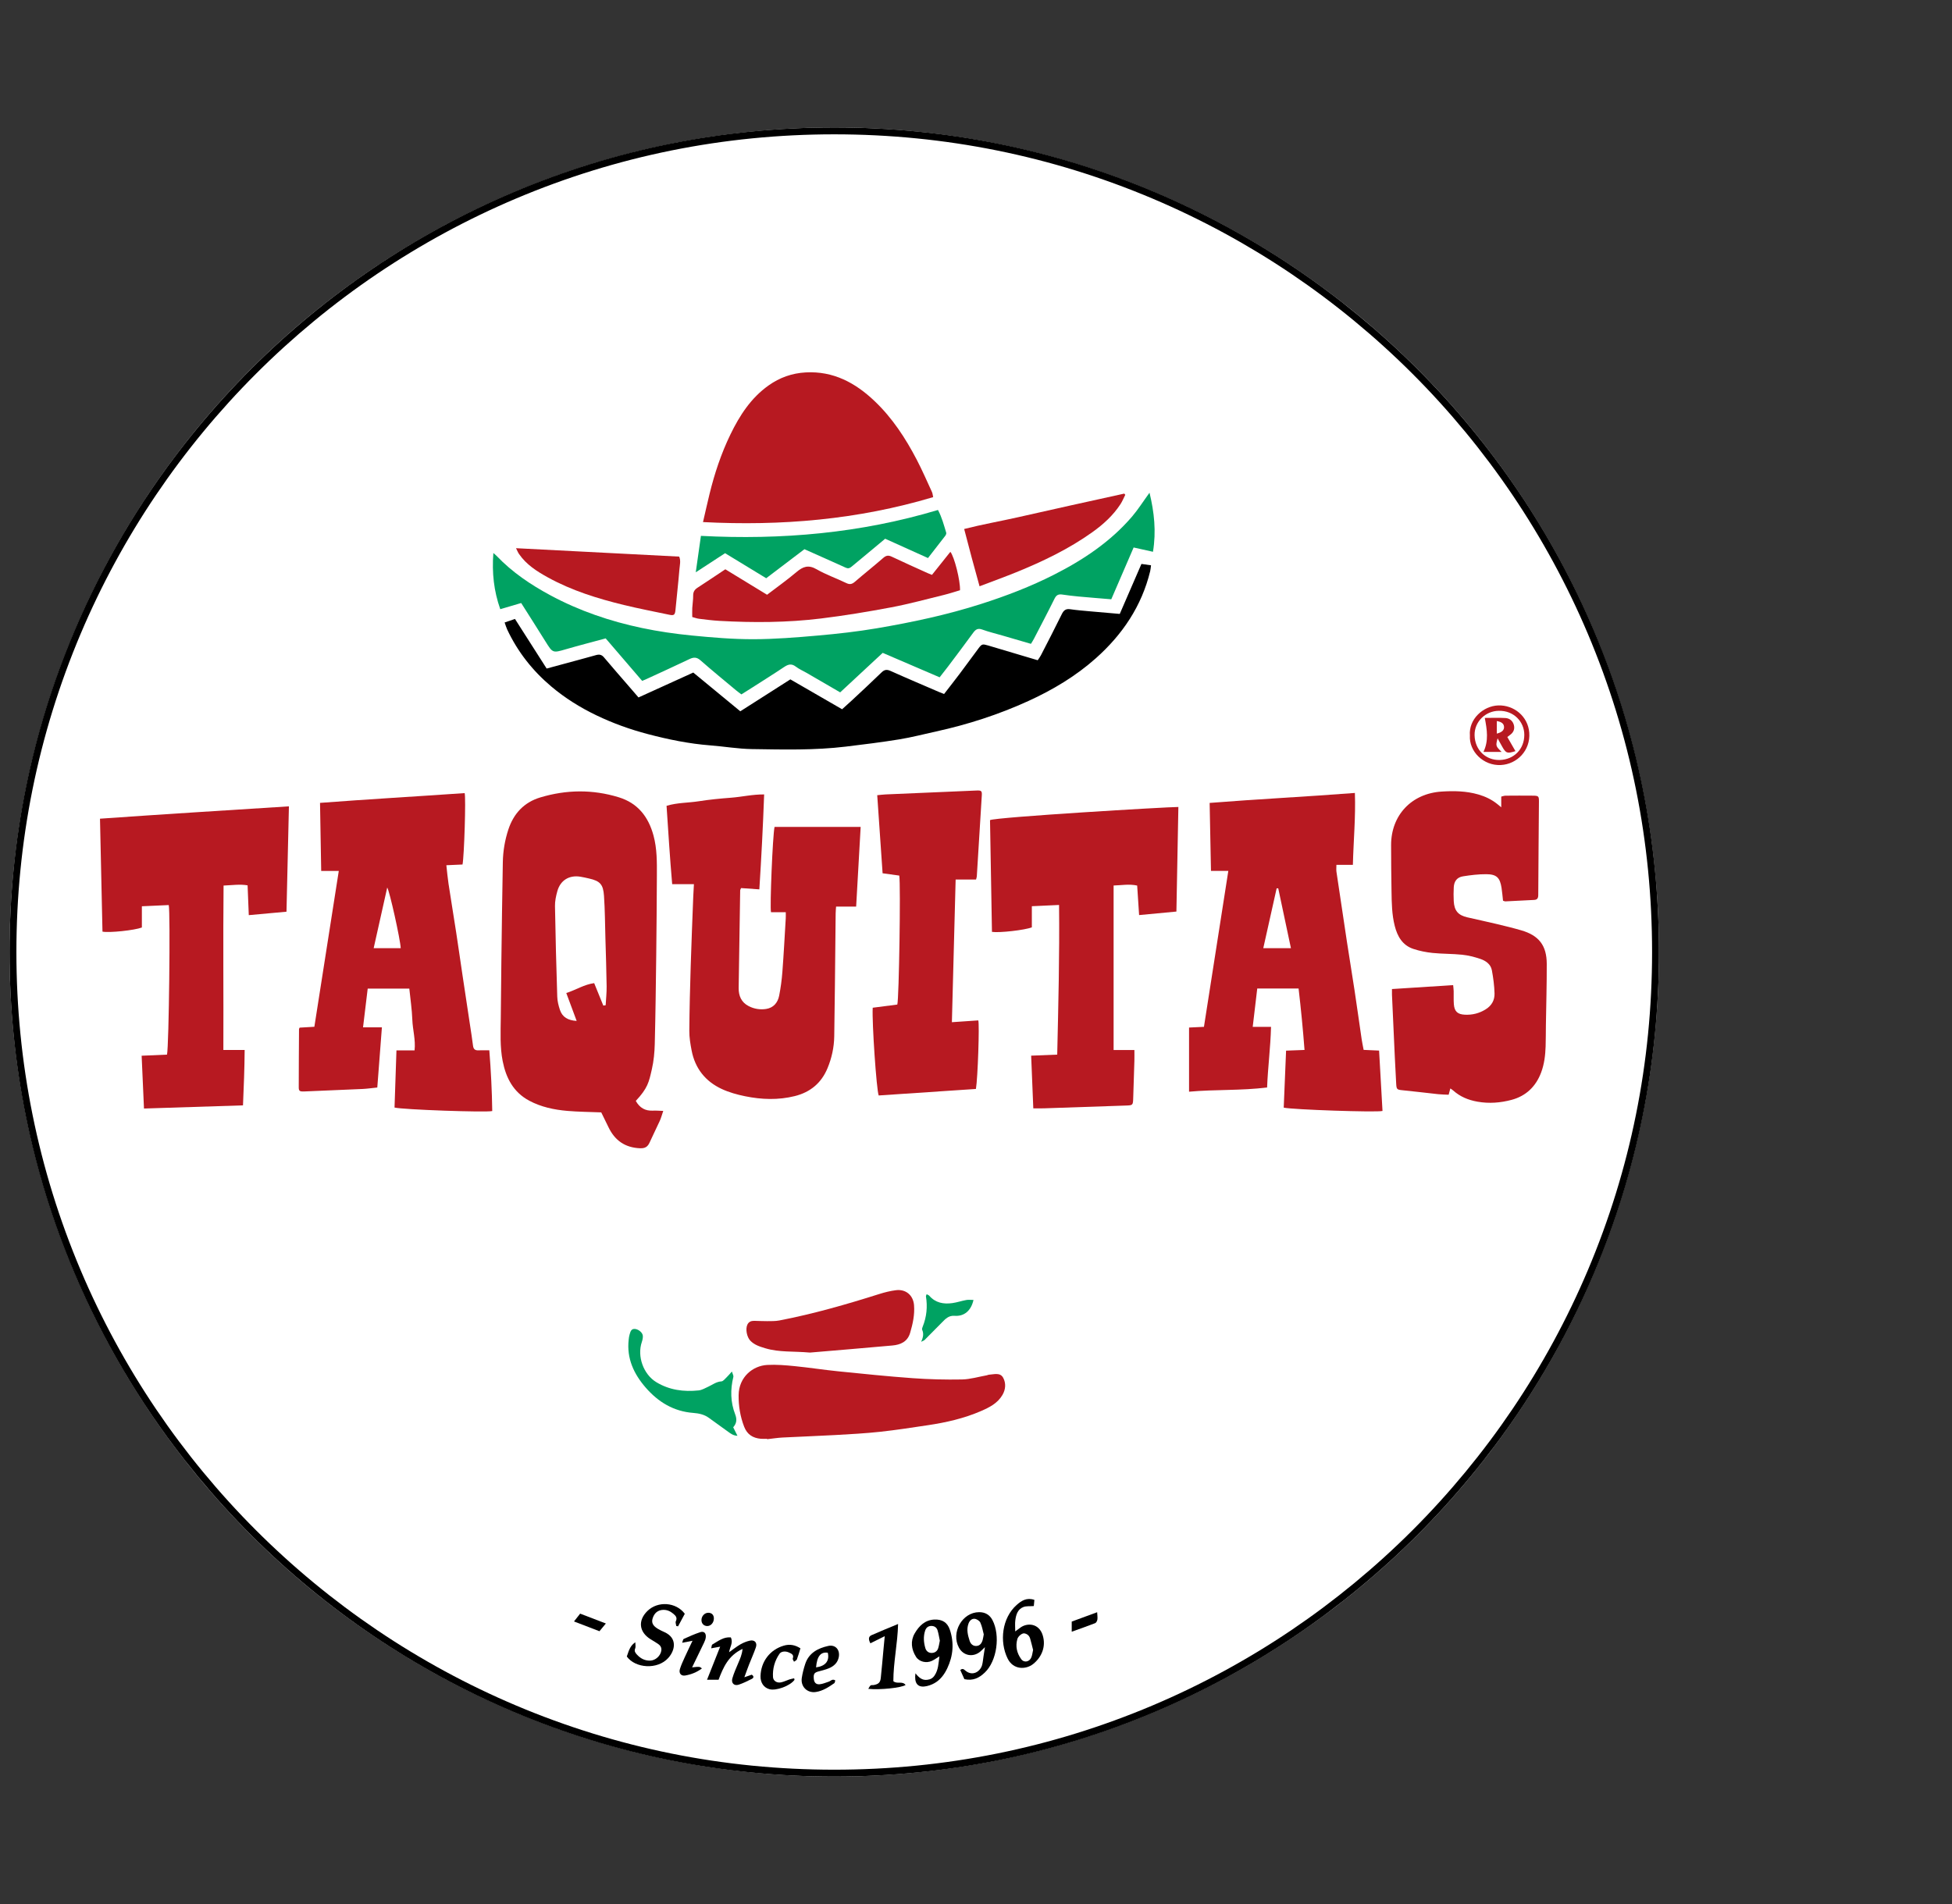 <?xml version="1.0" encoding="utf-8"?>
<!-- Generator: Adobe Illustrator 17.0.0, SVG Export Plug-In . SVG Version: 6.00 Build 0)  -->
<!DOCTYPE svg PUBLIC "-//W3C//DTD SVG 1.1//EN" "http://www.w3.org/Graphics/SVG/1.1/DTD/svg11.dtd">
<svg version="1.1" id="Layer_1" xmlns:x="http://ns.adobe.com/Extensibility/1.0/" xmlns:i="http://ns.adobe.com/AdobeIllustrator/10.0/" xmlns:graph="http://ns.adobe.com/Graphs/1.0/"
	 xmlns="http://www.w3.org/2000/svg" xmlns:xlink="http://www.w3.org/1999/xlink" x="0px" y="0px" width="205px" height="200px"
	 viewBox="0 0 205 200" enable-background="new 0 0 205 200" xml:space="preserve">
<rect x="0" y="0" width="205" height="200" fill="#333333" stroke="none"/>
<circle fill="#FFFFFF" cx="87.613" cy="100" r="86.612"/>
<g>
	<path fill="#B71921" d="M66.771,115.641c0.413,0.735,0.997,1.064,1.802,1.021c0.324-0.017,0.651,0.016,1.082,0.029
		c-0.144,0.419-0.226,0.74-0.361,1.037c-0.347,0.766-0.728,1.517-1.073,2.284c-0.202,0.449-0.476,0.624-1.004,0.602
		c-1.59-0.066-2.663-0.831-3.327-2.24c-0.246-0.521-0.505-1.035-0.748-1.529c-1.208-0.049-2.386-0.055-3.556-0.155
		c-1.391-0.12-2.758-0.406-4.005-1.072c-1.661-0.887-2.439-2.376-2.79-4.159c-0.296-1.503-0.214-3.017-0.199-4.531
		c0.019-1.973,0.035-3.946,0.061-5.918c0.046-3.487,0.087-6.974,0.154-10.461c0.022-1.158,0.215-2.3,0.576-3.402
		c0.551-1.684,1.646-2.871,3.364-3.386c2.739-0.821,5.494-0.856,8.238-0.013c2.003,0.615,3.114,2.052,3.647,4.021
		c0.376,1.39,0.36,2.807,0.353,4.224c-0.014,2.791-0.034,5.581-0.068,8.372c-0.038,3.103-0.075,6.206-0.154,9.307
		c-0.022,0.884-0.108,1.783-0.305,2.643C68.143,113.697,68.027,114.292,66.771,115.641z M63.36,105.629
		c0.082-0.013,0.165-0.026,0.247-0.039c0.036-0.663,0.111-1.326,0.102-1.988c-0.022-1.68-0.08-3.36-0.128-5.04
		c-0.042-1.489-0.046-2.98-0.149-4.464c-0.084-1.203-0.407-1.556-1.566-1.819c-0.304-0.069-0.609-0.141-0.917-0.19
		c-1.177-0.188-2.102,0.378-2.419,1.528c-0.139,0.505-0.254,1.039-0.245,1.558c0.054,3.17,0.137,6.341,0.238,9.51
		c0.015,0.471,0.132,0.954,0.284,1.403c0.258,0.766,0.855,1.096,1.754,1.15c-0.374-1.006-0.718-1.933-1.089-2.93
		c1.022-0.328,1.885-0.902,2.929-1.039C62.74,104.1,63.05,104.865,63.36,105.629z"/>
	<path fill="#B71921" d="M128.999,91.481c-0.664,0-1.208,0-1.822,0c-0.047-2.406-0.093-4.728-0.14-7.141
		c5.093-0.406,10.124-0.65,15.254-1.048c0.088,2.536-0.146,5.001-0.211,7.555c-0.358,0-0.616,0-0.874,0c-0.262,0-0.524,0-0.855,0
		c0,0.271-0.028,0.502,0.004,0.724c0.36,2.447,0.725,4.894,1.098,7.339c0.261,1.711,0.545,3.418,0.804,5.129
		c0.258,1.71,0.495,3.423,0.747,5.133c0.052,0.353,0.13,0.702,0.206,1.109c0.531,0.024,1.028,0.046,1.623,0.073
		c0.12,2.129,0.24,4.245,0.358,6.343c-0.619,0.165-9.483-0.138-10.374-0.35c0.081-1.959,0.163-3.938,0.248-5.986
		c0.673-0.025,1.279-0.048,1.937-0.073c-0.168-2.205-0.375-4.317-0.624-6.455c-1.474,0-2.86,0-4.341,0
		c-0.157,1.33-0.311,2.63-0.476,4.03h1.923c-0.055,2.171-0.33,4.23-0.413,6.366c-2.729,0.346-5.442,0.194-8.196,0.445
		c0-2.28,0-4.477,0-6.739c0.526-0.025,1.019-0.048,1.564-0.074C127.287,102.438,128.131,97.035,128.999,91.481L128.999,91.481z
		 M134.242,93.314c-0.056-0.001-0.112-0.002-0.168-0.004c-0.466,2.087-0.931,4.173-1.404,6.289h2.904
		C135.119,97.453,134.681,95.383,134.242,93.314z"/>
	<path fill="#B71921" d="M35.579,91.485c-0.662,0-1.205,0-1.847,0c-0.041-2.409-0.081-4.731-0.123-7.15
		c5.107-0.39,10.158-0.676,15.189-1.027c0.143,0.444-0.049,6.659-0.224,7.501c-0.521,0.023-1.063,0.048-1.697,0.076
		c0.075,0.658,0.128,1.292,0.223,1.919c0.26,1.71,0.543,3.416,0.806,5.125c0.226,1.472,0.434,2.947,0.654,4.421
		c0.262,1.758,0.53,3.515,0.794,5.272c0.111,0.737,0.231,1.473,0.322,2.212c0.044,0.355,0.201,0.511,0.561,0.494
		c0.357-0.016,0.716-0.004,1.152-0.004c0.169,2.148,0.279,4.268,0.307,6.381c-0.633,0.163-9.407-0.145-10.262-0.368
		c0.066-1.957,0.133-3.937,0.202-6.003h0.958h0.944c0.124-1.121-0.198-2.169-0.236-3.23c-0.039-1.074-0.202-2.143-0.316-3.262
		c-1.456,0-2.864,0-4.369,0c-0.16,1.328-0.319,2.645-0.49,4.07h1.981c-0.165,2.152-0.321,4.202-0.484,6.321
		c-0.563,0.057-1.058,0.131-1.555,0.154c-2.042,0.095-4.084,0.175-6.126,0.261c-0.455,0.019-0.568-0.041-0.568-0.429
		c0-2.044,0.017-4.088,0.029-6.132c0-0.021,0.018-0.043,0.063-0.143c0.473-0.028,0.988-0.058,1.548-0.091
		C33.865,102.431,34.71,97.036,35.579,91.485z M39.243,99.596h2.84c-0.035-0.892-1.171-6.013-1.417-6.366
		C40.192,95.349,39.725,97.44,39.243,99.596z"/>
	<path fill="#B71921" d="M82.522,95.818c-0.569,0-1.066,0-1.551,0c-0.133-0.534,0.173-8.03,0.372-8.959h9.044
		c-0.156,2.765-0.313,5.534-0.474,8.373c-0.738,0-1.404,0-2.108,0c-0.018,0.282-0.042,0.492-0.044,0.704
		c-0.028,2.526-0.05,5.051-0.078,7.577c-0.02,1.779-0.043,3.559-0.07,5.338c-0.018,1.168-0.265,2.294-0.712,3.366
		c-0.644,1.547-1.807,2.514-3.433,2.918c-1.736,0.431-3.483,0.369-5.215,0.016c-0.838-0.171-1.687-0.405-2.459-0.765
		c-1.715-0.799-2.797-2.16-3.158-4.037c-0.131-0.679-0.248-1.375-0.243-2.063c0.016-2.284,0.077-4.569,0.147-6.853
		c0.074-2.427,0.175-4.852,0.267-7.278c0.015-0.402,0.043-0.804,0.069-1.282c-0.768,0-1.478,0-2.283,0
		c-0.241-2.758-0.404-5.455-0.591-8.228c1.119-0.342,2.279-0.306,3.402-0.483c1.114-0.176,2.242-0.283,3.368-0.369
		c1.14-0.087,2.265-0.358,3.479-0.344c-0.12,3.356-0.293,6.627-0.504,9.971c-0.705-0.05-1.315-0.093-1.919-0.135
		c-0.045,0.115-0.093,0.18-0.094,0.246c-0.056,3.415-0.11,6.829-0.159,10.244c-0.012,0.832,0.284,1.517,1.053,1.91
		c0.568,0.291,1.195,0.394,1.822,0.298c0.781-0.12,1.231-0.656,1.377-1.393c0.162-0.822,0.275-1.659,0.339-2.495
		c0.142-1.87,0.241-3.743,0.353-5.614C82.533,96.273,82.522,96.064,82.522,95.818L82.522,95.818z"/>
	<path fill="#B71921" d="M152.317,114.33c-0.069,0.256-0.118,0.434-0.179,0.661c-0.383-0.019-0.74-0.019-1.094-0.057
		c-1.241-0.132-2.48-0.29-3.722-0.411c-0.621-0.061-0.662-0.078-0.696-0.736c-0.046-0.913-0.099-1.825-0.141-2.738
		c-0.102-2.186-0.201-4.372-0.299-6.557c-0.007-0.166-0.001-0.332-0.001-0.602c2.148-0.138,4.264-0.273,6.426-0.412
		c0.024,0.266,0.05,0.45,0.054,0.634c0.01,0.457-0.016,0.916,0.019,1.371c0.059,0.763,0.394,1.065,1.15,1.102
		c0.789,0.039,1.506-0.137,2.191-0.562c0.647-0.401,0.95-0.977,0.931-1.677c-0.022-0.811-0.13-1.626-0.278-2.424
		c-0.121-0.653-0.655-1.011-1.235-1.205c-0.611-0.204-1.251-0.364-1.89-0.431c-1.027-0.107-2.068-0.082-3.095-0.187
		c-0.685-0.07-1.378-0.208-2.031-0.425c-1.14-0.379-1.672-1.317-1.951-2.413c-0.304-1.197-0.32-2.427-0.339-3.653
		c-0.026-1.611-0.043-3.223-0.044-4.835c-0.002-3.145,2.144-5.416,5.291-5.624c1.303-0.086,2.593-0.063,3.863,0.301
		c0.727,0.208,1.391,0.523,1.982,0.994c0.126,0.101,0.25,0.206,0.432,0.357c0-0.419,0-0.745,0-1.124
		c0.138-0.031,0.292-0.095,0.445-0.097c0.962-0.009,1.925-0.012,2.887-0.002c0.585,0.007,0.631,0.056,0.627,0.616
		c-0.024,3.272-0.057,6.544-0.072,9.816c-0.002,0.331-0.098,0.503-0.432,0.52c-1.009,0.052-2.018,0.105-3.027,0.153
		c-0.066,0.003-0.134-0.038-0.241-0.071c-0.05-0.443-0.085-0.896-0.154-1.344c-0.166-1.079-0.519-1.437-1.613-1.441
		c-0.81-0.003-1.628,0.095-2.43,0.223c-0.636,0.101-0.944,0.513-0.977,1.161c-0.025,0.479-0.028,0.962-0.002,1.441
		c0.055,1.012,0.459,1.485,1.436,1.709c1.028,0.237,2.06,0.455,3.086,0.701c0.862,0.206,1.725,0.416,2.576,0.664
		c1.843,0.537,2.664,1.586,2.67,3.518c0.007,2.14-0.057,4.281-0.089,6.422c-0.011,0.746-0.005,1.492-0.029,2.237
		c-0.03,0.94-0.141,1.874-0.473,2.757c-0.552,1.467-1.586,2.467-3.105,2.872c-1.164,0.31-2.348,0.406-3.565,0.193
		c-0.982-0.172-1.837-0.526-2.574-1.186C152.537,114.478,152.456,114.43,152.317,114.33L152.317,114.33z"/>
	<path fill="#B71921" d="M111.223,95.058c-0.981,0.045-1.885,0.087-2.858,0.132v2.22c-0.744,0.289-3.41,0.594-4.189,0.475
		c-0.068-3.916-0.136-7.847-0.204-11.738c0.601-0.314,18.653-1.389,19.782-1.382c-0.069,3.641-0.137,7.281-0.207,10.986
		c-1.352,0.128-2.606,0.246-3.918,0.37c-0.07-1.084-0.135-2.08-0.202-3.101c-0.856-0.188-1.66-0.026-2.475-0.006v17.28h2.184
		c0,0.449,0.009,0.802-0.002,1.154c-0.038,1.298-0.084,2.595-0.123,3.893c-0.023,0.749-0.037,0.762-0.769,0.786
		c-2.86,0.096-5.72,0.197-8.58,0.292c-0.355,0.012-0.711,0.002-1.144,0.002c-0.075-1.851-0.148-3.641-0.225-5.533
		c0.921-0.037,1.794-0.072,2.737-0.11C111.148,105.517,111.282,100.317,111.223,95.058z"/>
	<path fill="#B71921" d="M10.501,85.996c6.641-0.468,13.199-0.874,19.841-1.296c-0.086,3.737-0.17,7.379-0.255,11.066
		c-1.338,0.122-2.596,0.237-3.96,0.362c-0.043-1.079-0.083-2.077-0.125-3.13c-0.814-0.142-1.617-0.014-2.523,0.021
		c-0.059,5.752,0.003,11.463-0.021,17.269h2.236c-0.014,1.98-0.093,3.86-0.175,5.82c-3.501,0.112-6.922,0.222-10.398,0.333
		c-0.084-1.884-0.163-3.674-0.246-5.547c0.936-0.041,1.81-0.079,2.663-0.116c0.205-0.869,0.365-15.022,0.183-15.71
		c-0.92,0.041-1.848,0.083-2.822,0.127v2.231c-0.774,0.294-3.449,0.578-4.137,0.432C10.676,93.961,10.59,90.05,10.501,85.996
		L10.501,85.996z"/>
</g>
<path d="M77.747,74.715c1.751-1.117,3.49-2.226,5.257-3.353c1.814,1.048,3.618,2.09,5.433,3.139
	c0.353-0.319,0.677-0.604,0.992-0.898c1.054-0.986,2.115-1.963,3.149-2.97c0.308-0.3,0.556-0.333,0.949-0.157
	c1.687,0.758,3.39,1.477,5.088,2.21c0.153,0.066,0.309,0.123,0.533,0.212c0.554-0.717,1.114-1.428,1.658-2.151
	c0.664-0.882,1.309-1.779,1.972-2.662c0.328-0.437,0.41-0.457,0.987-0.286c1.719,0.509,3.437,1.023,5.217,1.553
	c0.116-0.178,0.246-0.344,0.34-0.528c0.736-1.432,1.478-2.861,2.186-4.307c0.195-0.398,0.413-0.591,0.877-0.524
	c0.71,0.103,1.426,0.16,2.14,0.225c1.001,0.092,2.004,0.175,3.073,0.268c0.76-1.752,1.502-3.463,2.277-5.249
	c0.318,0.044,0.632,0.088,1.006,0.141c-0.035,0.256-0.045,0.441-0.088,0.617c-0.895,3.676-2.916,6.664-5.704,9.147
	c-2.113,1.882-4.527,3.324-7.098,4.496c-3.109,1.417-6.341,2.465-9.678,3.195c-1.285,0.281-2.56,0.617-3.856,0.828
	c-1.868,0.304-3.748,0.537-5.627,0.763c-3.28,0.396-6.578,0.31-9.87,0.26c-1.459-0.022-2.914-0.277-4.373-0.389
	c-2.228-0.172-4.406-0.622-6.559-1.187c-1.857-0.488-3.661-1.137-5.397-1.972c-1.699-0.816-3.284-1.805-4.724-3.018
	c-1.975-1.664-3.541-3.652-4.642-5.996c-0.1-0.212-0.162-0.442-0.268-0.736c0.379-0.13,0.71-0.243,1.086-0.372
	c1.112,1.742,2.217,3.472,3.326,5.21c1.217-0.329,2.368-0.64,3.519-0.952c0.554-0.15,1.109-0.298,1.661-0.458
	c0.329-0.095,0.589-0.063,0.832,0.226c0.85,1.011,1.722,2.003,2.585,3.003c0.343,0.397,0.685,0.795,1.05,1.217
	c1.941-0.882,3.837-1.744,5.753-2.615C74.45,71.996,76.075,73.336,77.747,74.715L77.747,74.715z"/>
<path fill="#00A262" d="M120.723,51.756c0.497,2.06,0.714,4.06,0.363,6.204c-0.665-0.148-1.306-0.291-2.031-0.452
	c-0.78,1.806-1.556,3.605-2.348,5.441c-1.161-0.098-2.304-0.187-3.446-0.292c-0.574-0.053-1.146-0.123-1.716-0.207
	c-0.383-0.056-0.609,0.053-0.793,0.425c-0.702,1.421-1.442,2.823-2.171,4.231c-0.086,0.166-0.191,0.323-0.31,0.523
	c-1.01-0.294-1.995-0.582-2.981-0.869c-0.715-0.208-1.442-0.38-2.14-0.634c-0.466-0.169-0.698-0.001-0.956,0.354
	c-0.861,1.187-1.748,2.356-2.628,3.529c-0.273,0.363-0.558,0.717-0.884,1.136c-1.995-0.857-3.973-1.707-5.98-2.569
	c-1.498,1.392-2.972,2.761-4.466,4.15c-1.217-0.707-2.377-1.382-3.539-2.055c-0.374-0.217-0.783-0.389-1.122-0.651
	c-0.45-0.347-0.804-0.239-1.229,0.045c-1.139,0.762-2.303,1.488-3.457,2.227c-0.323,0.207-0.649,0.41-1.025,0.647
	c-0.178-0.135-0.37-0.268-0.549-0.417c-1.255-1.049-2.523-2.083-3.751-3.162c-0.4-0.352-0.724-0.337-1.165-0.126
	c-1.496,0.716-3.006,1.4-4.512,2.096c-0.129,0.06-0.262,0.111-0.447,0.189c-1.271-1.48-2.534-2.952-3.831-4.462
	c-1.392,0.378-2.783,0.734-4.161,1.135c-1.408,0.409-1.394,0.423-2.178-0.838c-0.824-1.327-1.667-2.642-2.535-4.013
	c-0.715,0.211-1.418,0.418-2.196,0.648c-0.673-1.902-0.884-3.817-0.725-5.903c0.168,0.15,0.255,0.217,0.33,0.295
	c1.645,1.726,3.592,3.039,5.679,4.16c3.027,1.626,6.253,2.721,9.603,3.425c1.712,0.36,3.454,0.612,5.196,0.784
	c2.15,0.211,4.313,0.395,6.47,0.393c2.279-0.003,4.562-0.189,6.834-0.389c2.056-0.181,4.113-0.413,6.147-0.758
	c3.714-0.63,7.396-1.414,10.995-2.568c2.615-0.838,5.167-1.816,7.613-3.057c3.089-1.567,5.944-3.466,8.219-6.122
	C119.534,53.503,120.06,52.668,120.723,51.756L120.723,51.756z"/>
<path fill="#B71921" d="M98.002,52.22c-7.928,2.369-15.933,3.043-24.172,2.62c0.244-1.054,0.455-2.006,0.686-2.952
	c0.526-2.149,1.221-4.243,2.186-6.236c0.971-2.006,2.164-3.857,4.024-5.172c1.161-0.821,2.444-1.281,3.885-1.361
	c2.905-0.16,5.211,1.087,7.23,3.004c1.867,1.773,3.258,3.905,4.44,6.173c0.576,1.106,1.073,2.254,1.596,3.388
	C97.943,51.827,97.952,51.996,98.002,52.22z"/>
<path fill="#B71921" d="M99.968,107.373c1.018-0.07,1.899-0.131,2.772-0.19c0.138,0.396-0.054,6.085-0.247,7.2
	c-3.392,0.228-6.807,0.458-10.212,0.686c-0.23-0.561-0.716-7.671-0.628-9.216c0.848-0.11,1.717-0.222,2.583-0.334
	c0.179-0.605,0.364-12.525,0.207-13.547c-0.557-0.077-1.121-0.155-1.752-0.242c-0.187-2.718-0.372-5.416-0.564-8.202
	c0.335-0.031,0.611-0.069,0.887-0.081c3.171-0.138,6.343-0.269,9.514-0.409c0.532-0.024,0.612,0.027,0.581,0.524
	c-0.172,2.832-0.347,5.664-0.524,8.495c-0.006,0.091-0.042,0.179-0.079,0.329c-0.697,0-1.387,0-2.144,0
	C100.232,97.384,100.101,102.318,99.968,107.373z"/>
<path fill="#B71921" d="M80.55,151.133c-0.216,0-0.434,0.016-0.649-0.003c-0.834-0.074-1.434-0.446-1.751-1.27
	c-0.413-1.072-0.593-2.18-0.579-3.315c0.024-1.901,1.488-3.092,3.018-3.171c0.951-0.05,1.916,0.031,2.867,0.126
	c1.527,0.152,3.045,0.389,4.572,0.544c2.602,0.264,5.205,0.533,7.814,0.721c1.724,0.124,3.459,0.168,5.187,0.135
	c0.874-0.017,1.744-0.284,2.616-0.439c0.07-0.013,0.137-0.057,0.207-0.06c0.538-0.03,1.19-0.27,1.509,0.333
	c0.296,0.559,0.259,1.207-0.082,1.791c-0.516,0.885-1.385,1.317-2.266,1.699c-1.77,0.767-3.639,1.193-5.539,1.477
	c-1.684,0.251-3.368,0.515-5.061,0.697c-1.551,0.167-3.112,0.251-4.67,0.339c-1.847,0.104-3.696,0.165-5.544,0.262
	c-0.549,0.029-1.095,0.117-1.643,0.177C80.553,151.161,80.552,151.147,80.55,151.133z"/>
<path fill="#B71921" d="M72.7,64.813c0-0.344-0.013-0.651,0.003-0.958c0.023-0.431,0.1-0.861,0.094-1.291
	c-0.005-0.382,0.139-0.624,0.453-0.827c0.966-0.625,1.92-1.27,2.925-1.939c1.446,0.882,2.895,1.767,4.383,2.675
	c1.049-0.802,2.109-1.552,3.095-2.388c0.672-0.57,1.246-0.784,2.095-0.295c0.994,0.572,2.095,0.954,3.132,1.456
	c0.364,0.176,0.6,0.122,0.894-0.131c0.983-0.847,2.001-1.654,2.98-2.506c0.298-0.259,0.53-0.311,0.894-0.137
	c1.257,0.599,2.531,1.163,3.799,1.739c0.129,0.059,0.263,0.107,0.43,0.174c0.647-0.812,1.287-1.614,1.931-2.421
	c0.417,0.503,1.049,3.013,1.014,4.036c-0.55,0.161-1.115,0.351-1.692,0.492c-1.84,0.45-3.671,0.952-5.53,1.303
	c-2.449,0.462-4.914,0.87-7.387,1.173c-3.538,0.433-7.098,0.449-10.656,0.249c-0.718-0.04-1.434-0.133-2.148-0.221
	C73.177,64.967,72.953,64.88,72.7,64.813L72.7,64.813z"/>
<path fill="#00A262" d="M76.148,58.108c-1.014,0.661-1.971,1.285-3.079,2.007c0.195-1.377,0.364-2.57,0.542-3.826
	c8.479,0.442,16.763-0.282,24.896-2.721c0.415,0.78,0.621,1.591,0.865,2.385c0.028,0.092-0.033,0.241-0.1,0.328
	c-0.595,0.779-1.201,1.55-1.814,2.337c-1.531-0.691-2.992-1.35-4.497-2.029c-0.756,0.63-1.51,1.259-2.266,1.888
	c-0.425,0.353-0.855,0.701-1.278,1.058c-0.181,0.153-0.352,0.207-0.588,0.1c-1.421-0.645-2.847-1.276-4.347-1.946
	c-1.295,0.984-2.628,1.996-4.015,3.049C79.038,59.867,77.608,58.996,76.148,58.108z"/>
<path fill="#B71921" d="M85.063,142.076c-1.728-0.155-3.231-0.013-4.681-0.45c-0.575-0.174-1.151-0.345-1.586-0.802
	c-0.362-0.38-0.525-1.215-0.309-1.679c0.139-0.301,0.398-0.406,0.706-0.403c0.457,0.006,0.913,0.038,1.37,0.033
	c0.43-0.004,0.869,0.008,1.288-0.072c3.556-0.685,7.029-1.683,10.479-2.774c0.567-0.179,1.154-0.326,1.743-0.403
	c1.05-0.137,1.833,0.52,1.919,1.569c0.082,0.998-0.13,1.958-0.41,2.909c-0.276,0.935-1.004,1.25-1.863,1.328
	C90.754,141.601,87.787,141.844,85.063,142.076z"/>
<path fill="#B71921" d="M118.177,51.975c-0.167,0.329-0.305,0.677-0.505,0.985c-0.772,1.185-1.802,2.118-2.943,2.934
	c-2.475,1.77-5.199,3.074-8.004,4.215c-1.242,0.505-2.503,0.96-3.852,1.475c-0.564-2.01-1.083-3.962-1.615-6.018
	c1.873-0.479,3.749-0.806,5.604-1.224c1.871-0.423,3.743-0.843,5.616-1.26c1.864-0.414,3.729-0.823,5.594-1.233
	C118.107,51.891,118.142,51.933,118.177,51.975L118.177,51.975z"/>
<path fill="#B71921" d="M54.193,57.583c5.793,0.299,11.449,0.59,17.137,0.884c0.186,0.435,0.06,0.892,0.024,1.33
	c-0.116,1.412-0.28,2.819-0.411,4.229c-0.052,0.557-0.143,0.656-0.65,0.549c-1.593-0.337-3.194-0.642-4.775-1.027
	c-2.757-0.672-5.462-1.51-7.964-2.887c-1.161-0.639-2.28-1.349-3.051-2.475C54.393,58.026,54.323,57.839,54.193,57.583z"/>
<path fill="#00A262" d="M77.001,149.923c0.156,0.311,0.281,0.561,0.448,0.893c-0.438-0.016-0.697-0.222-0.957-0.406
	c-0.686-0.486-1.366-0.978-2.044-1.476c-0.486-0.357-1.06-0.476-1.628-0.519c-2.073-0.155-3.694-1.142-5.018-2.671
	c-1.24-1.431-1.996-3.053-1.779-5.01c0.021-0.19,0.044-0.383,0.1-0.564c0.091-0.295,0.16-0.633,0.602-0.571
	c0.368,0.052,0.774,0.4,0.788,0.735c0.009,0.209-0.04,0.43-0.108,0.631c-0.512,1.506,0.166,3.398,1.523,4.221
	c1.376,0.834,2.883,1.027,4.446,0.864c0.343-0.036,0.674-0.236,0.999-0.385c0.453-0.207,0.847-0.529,1.388-0.562
	c0.189-0.011,0.372-0.262,0.541-0.421c0.167-0.158,0.313-0.338,0.563-0.614c0.082,0.279,0.184,0.434,0.154,0.556
	c-0.329,1.338-0.308,2.658,0.193,3.95C77.403,149.07,77.376,149.505,77.001,149.923z"/>
<path d="M96.141,175.765c0.374,0.464,0.708,0.745,1.226,0.686c0.337-0.039,0.577-0.158,0.772-0.442
	c0.415-0.603,0.417-1.293,0.519-2.023c-0.298,0.181-0.53,0.35-0.785,0.471c-0.584,0.277-1.337,0.105-1.671-0.422
	c-0.496-0.783-0.605-1.657-0.14-2.462c0.449-0.778,1.082-1.422,2.088-1.454c0.809-0.026,1.347,0.305,1.603,1.067
	c0.462,1.379,0.353,2.74-0.269,4.051c-0.303,0.638-0.717,1.208-1.341,1.56c-0.323,0.182-0.703,0.318-1.07,0.355
	C96.343,177.226,96.002,176.758,96.141,175.765z M98.702,172.341c-0.076-0.355-0.129-0.736-0.242-1.098
	c-0.094-0.3-0.343-0.459-0.665-0.453c-0.327,0.007-0.537,0.191-0.636,0.492c-0.201,0.612-0.156,1.226,0.02,1.834
	c0.09,0.312,0.326,0.499,0.627,0.51c0.328,0.012,0.612-0.151,0.721-0.488C98.607,172.89,98.641,172.627,98.702,172.341
	L98.702,172.341z"/>
<path d="M101.281,176.382c-0.15-0.335-0.294-0.655-0.431-0.96c0.256-0.223,0.395-0.055,0.538,0.063
	c0.777,0.644,1.571,0.069,1.751-0.58c0.082-0.296,0.101-0.61,0.149-0.916c0.044-0.28,0.087-0.56,0.151-0.971
	c-0.232,0.222-0.365,0.371-0.52,0.493c-0.757,0.6-1.752,0.402-2.208-0.434c-0.87-1.595,0.347-3.727,2.119-3.734
	c0.65-0.002,1.118,0.291,1.402,0.838c0.828,1.595,0.486,4.27-0.805,5.502C102.832,176.253,102.192,176.579,101.281,176.382
	L101.281,176.382z M103.315,171.677c-0.102-0.377-0.172-0.835-0.36-1.239c-0.09-0.195-0.396-0.387-0.615-0.4
	c-0.276-0.017-0.509,0.182-0.627,0.502c-0.233,0.634-0.068,1.231,0.12,1.82c0.098,0.306,0.338,0.551,0.696,0.536
	c0.394-0.016,0.579-0.303,0.675-0.65C103.248,172.085,103.269,171.919,103.315,171.677L103.315,171.677z"/>
<path d="M108.632,168.054c-0.022,0.238-0.044,0.463-0.061,0.647c-0.418,0.033-0.784-0.015-1.089,0.101
	c-0.611,0.233-0.777,0.815-0.854,1.397c-0.046,0.35-0.008,0.71-0.008,1.168c0.216-0.16,0.363-0.262,0.503-0.372
	c0.72-0.565,1.999-0.516,2.39,0.796c0.353,1.184-0.122,2.289-1.015,3.001c-0.741,0.59-2.078,0.639-2.675-0.575
	c-0.879-1.784-0.595-4.264,0.942-5.627C107.275,168.135,107.835,167.778,108.632,168.054L108.632,168.054z M108.496,173.312
	c-0.094-0.368-0.189-0.787-0.31-1.197c-0.087-0.298-0.305-0.493-0.61-0.545c-0.232-0.039-0.648,0.294-0.733,0.594
	c-0.217,0.764-0.053,1.481,0.4,2.108c0.304,0.42,0.89,0.297,1.078-0.201C108.405,173.851,108.431,173.608,108.496,173.312
	L108.496,173.312z"/>
<path d="M71.918,169.513c-0.248,0.461-0.478,0.89-0.707,1.318c-0.063-0.012-0.126-0.024-0.188-0.036
	c-0.019-0.166-0.106-0.364-0.046-0.493c0.177-0.377-0.013-0.583-0.269-0.796c-0.306-0.255-0.64-0.415-1.05-0.405
	c-0.564,0.014-0.962,0.336-1.129,0.934c-0.118,0.422,0.04,0.741,0.552,1.051c0.225,0.137,0.466,0.249,0.707,0.357
	c1.365,0.617,1.129,1.899,0.388,2.718c-1.126,1.244-3.447,1.086-4.348-0.16c0.276-0.872,0.445-1.177,0.892-1.495
	c0.001,0.264,0.06,0.481-0.01,0.644c-0.122,0.286,0.004,0.453,0.171,0.638c0.373,0.411,0.823,0.657,1.39,0.646
	c0.57-0.011,1.112-0.51,1.184-1.068c0.038-0.301-0.097-0.517-0.325-0.676c-0.255-0.178-0.527-0.331-0.792-0.494
	c-1.228-0.758-1.369-1.974-0.345-2.978C69.078,168.154,70.993,168.275,71.918,169.513z"/>
<path d="M76.751,171.995c0.274,0.565-0.107,1.012-0.179,1.555c0.438-0.309,0.793-0.599,1.185-0.824
	c0.307-0.176,0.65-0.315,0.994-0.391c0.503-0.111,0.798,0.218,0.631,0.705c-0.21,0.611-0.48,1.202-0.716,1.805
	c-0.155,0.395-0.295,0.796-0.494,1.336c0.355-0.123,0.563-0.195,0.777-0.27c0.217,0.138,0.244,0.319,0.013,0.437
	c-0.447,0.229-0.903,0.453-1.378,0.611c-0.483,0.161-0.817-0.165-0.671-0.667c0.16-0.55,0.398-1.078,0.621-1.607
	c0.182-0.434,0.388-0.857,0.448-1.481c-1.496,0.69-2.031,1.95-2.517,3.236c-0.404,0-0.777,0-1.212,0
	c0.457-1.152,0.893-2.25,1.379-3.473c-0.38,0.069-0.617,0.113-0.94,0.172c0.048-0.176,0.043-0.358,0.118-0.4
	C75.417,172.392,75.986,171.918,76.751,171.995L76.751,171.995z"/>
<path d="M95.107,176.989c-0.428,0.303-2.74,0.539-3.918,0.409c0.097-0.15,0.146-0.293,0.247-0.361
	c0.087-0.058,0.235-0.018,0.351-0.043c0.487-0.102,0.663-0.267,0.715-0.751c0.109-1.024,0.194-2.051,0.29-3.077
	c0.037-0.399,0.077-0.797,0.125-1.3c-0.55,0.273-1.029,0.51-1.506,0.747c-0.224-0.406-0.208-0.706,0.104-0.846
	c0.888-0.399,1.794-0.759,2.803-1.181c-0.05,2.065-0.5,4.048-0.497,6.008C94.226,176.933,94.749,176.538,95.107,176.989z"/>
<path fill="#00A262" d="M97.317,135.944c0.128,0.073,0.224,0.101,0.278,0.164c0.649,0.747,1.496,0.898,2.412,0.772
	c0.497-0.068,0.979-0.237,1.474-0.326c0.238-0.043,0.489-0.007,0.755-0.007c-0.249,1.13-0.978,1.743-1.986,1.667
	c-0.622-0.047-0.963,0.324-1.333,0.705c-0.6,0.617-1.208,1.227-1.818,1.835c-0.057,0.057-0.148,0.08-0.362,0.191
	c0.234-0.494,0.28-0.871,0.111-1.259c-0.039-0.089,0.016-0.235,0.059-0.343c0.409-1.027,0.515-2.084,0.335-3.173
	C97.236,136.129,97.27,136.081,97.317,135.944z"/>
<path fill="#B71921" d="M154.37,77.27c-0.148-1.744,1.413-3.109,2.957-3.17c1.646-0.065,3.149,1.13,3.276,2.872
	c0.136,1.86-1.285,3.301-2.983,3.387C155.777,80.453,154.266,78.91,154.37,77.27z M157.409,74.665
	c-1.405,0.006-2.577,1.155-2.548,2.563c0.032,1.564,1.193,2.649,2.658,2.602c1.461-0.047,2.567-1.124,2.565-2.647
	C160.081,75.826,158.992,74.631,157.409,74.665z"/>
<path d="M87.72,176.511c-0.033,0.098-0.036,0.245-0.107,0.295c-0.591,0.412-1.195,0.81-1.927,0.922
	c-0.902,0.138-1.619-0.559-1.483-1.468c0.074-0.495,0.202-0.987,0.357-1.464c0.378-1.166,1.328-1.664,2.422-1.905
	c0.753-0.166,1.251,0.403,1.108,1.165c-0.113,0.603-0.518,0.966-1.05,1.186c-0.351,0.145-0.728,0.232-1.096,0.332
	c-0.432,0.118-0.528,0.268-0.476,0.791c0.037,0.368,0.229,0.587,0.611,0.553c0.324-0.029,0.638-0.172,0.954-0.272
	C87.244,176.579,87.406,176.313,87.72,176.511L87.72,176.511z M85.704,175.144c0.993-0.135,1.43-0.681,1.232-1.538
	C86.19,173.49,85.799,173.979,85.704,175.144z"/>
<path d="M83.401,176.291c0.027,0.119,0.045,0.152,0.036,0.165c-0.455,0.63-1.935,1.177-2.637,0.977
	c-0.598-0.17-0.948-0.691-0.929-1.38c0.043-1.527,0.993-2.771,2.451-3.195c0.606-0.176,1.175-0.08,1.739,0.284
	c-0.125,0.402-0.23,0.791-0.373,1.165c-0.04,0.103-0.196,0.162-0.298,0.241c-0.049-0.113-0.165-0.252-0.134-0.335
	c0.153-0.408-0.149-0.515-0.401-0.633c-0.37-0.173-0.811-0.126-0.99,0.133c-0.505,0.732-0.737,1.559-0.685,2.446
	c0.024,0.404,0.412,0.649,0.851,0.557c0.301-0.063,0.584-0.21,0.879-0.308C83.069,176.357,83.237,176.33,83.401,176.291
	L83.401,176.291z"/>
<path d="M72.685,175.141c0.784-0.086,0.784-0.086,1.033,0.111c-0.532,0.402-1.127,0.636-1.759,0.745
	c-0.433,0.074-0.688-0.239-0.554-0.678c0.132-0.432,0.329-0.845,0.515-1.258c0.245-0.542,0.507-1.077,0.809-1.714
	c-0.404,0.079-0.695,0.135-1.088,0.211c0.074-0.192,0.087-0.368,0.163-0.403c0.568-0.255,1.138-0.514,1.728-0.708
	c0.409-0.135,0.638,0.099,0.588,0.545c-0.021,0.185-0.093,0.37-0.174,0.54C73.546,173.376,73.136,174.213,72.685,175.141
	L72.685,175.141z"/>
<path d="M112.553,171.396c0-0.418,0-0.722,0-1.063c0.851-0.313,1.719-0.633,2.67-0.983c0.015,0.3,0.057,0.533,0.026,0.756
	c-0.019,0.142-0.117,0.345-0.23,0.39C114.244,170.801,113.455,171.071,112.553,171.396L112.553,171.396z"/>
<path d="M62.955,171.346c-0.867-0.333-1.724-0.663-2.673-1.028c0.241-0.307,0.426-0.542,0.645-0.82
	c0.898,0.344,1.771,0.679,2.701,1.035C63.379,170.835,63.186,171.067,62.955,171.346z"/>
<path d="M74.971,169.991c0.007,0.454-0.323,0.826-0.717,0.81c-0.337-0.014-0.571-0.252-0.585-0.594
	c-0.017-0.436,0.324-0.81,0.732-0.801C74.751,169.413,74.966,169.634,74.971,169.991L74.971,169.991z"/>
<path fill="#B71921" d="M157.703,78.984c-0.746,0-1.329,0-1.912,0c0.569-1.172,0.376-2.343,0.142-3.573
	c0.695,0,1.434-0.03,2.168,0.011c0.434,0.025,0.77,0.297,0.886,0.731c0.107,0.402-0.02,0.758-0.366,1.017
	c-0.093,0.069-0.184,0.141-0.32,0.246c0.291,0.507,0.571,0.994,0.852,1.484c-0.867,0.275-1,0.228-1.4-0.487
	c-0.148-0.264-0.293-0.529-0.474-0.858C157.068,78.349,157.074,78.371,157.703,78.984z M157.194,77.058
	c0.541-0.129,0.787-0.376,0.76-0.72c-0.025-0.327-0.264-0.519-0.76-0.596V77.058z"/>
<path d="M167.418,66.287c-2.171-5.132-4.857-10.082-7.986-14.712c-3.098-4.586-6.657-8.899-10.576-12.818
	s-8.232-7.478-12.818-10.576c-4.63-3.128-9.58-5.815-14.712-7.986c-10.678-4.516-22.021-6.807-33.713-6.807
	s-23.035,2.29-33.713,6.807c-5.132,2.171-10.082,4.857-14.712,7.986c-4.586,3.098-8.899,6.657-12.818,10.576
	s-7.478,8.232-10.576,12.818c-3.128,4.63-5.815,9.58-7.986,14.712C3.291,76.965,1.001,88.308,1.001,100s2.29,23.035,6.807,33.713
	c2.171,5.132,4.857,10.082,7.986,14.712c3.098,4.586,6.657,8.899,10.576,12.818s8.232,7.478,12.818,10.576
	c4.63,3.128,9.58,5.815,14.712,7.986c10.678,4.516,22.021,6.807,33.713,6.807s23.035-2.29,33.713-6.807
	c5.132-2.171,10.082-4.857,14.712-7.986c4.586-3.098,8.899-6.657,12.818-10.576s7.478-8.232,10.576-12.818
	c3.128-4.63,5.815-9.58,7.986-14.712c4.516-10.678,6.807-22.021,6.807-33.713S171.935,76.965,167.418,66.287z M166.753,133.432
	c-2.153,5.089-4.817,9.998-7.919,14.59c-3.073,4.548-6.601,8.825-10.488,12.712s-8.164,7.415-12.712,10.488
	c-4.592,3.102-9.5,5.766-14.59,7.919c-10.589,4.479-21.837,6.749-33.432,6.749s-22.843-2.271-33.432-6.749
	c-5.089-2.153-9.998-4.817-14.589-7.919c-4.548-3.073-8.825-6.601-12.712-10.488s-7.415-8.164-10.488-12.712
	c-3.102-4.592-5.766-9.5-7.919-14.59c-4.479-10.589-6.75-21.837-6.75-33.432s2.271-22.843,6.75-33.432
	c2.153-5.089,4.817-9.998,7.919-14.589c3.073-4.548,6.601-8.825,10.488-12.712s8.164-7.416,12.712-10.488
	c4.592-3.102,9.5-5.766,14.589-7.919c10.589-4.479,21.837-6.75,33.432-6.75s22.843,2.271,33.432,6.75
	c5.089,2.153,9.998,4.817,14.59,7.919c4.548,3.073,8.825,6.601,12.712,10.488s7.416,8.164,10.488,12.712
	c3.102,4.592,5.766,9.5,7.919,14.589c4.479,10.589,6.749,21.837,6.749,33.432S171.232,122.843,166.753,133.432L166.753,133.432z"/>
</svg>
